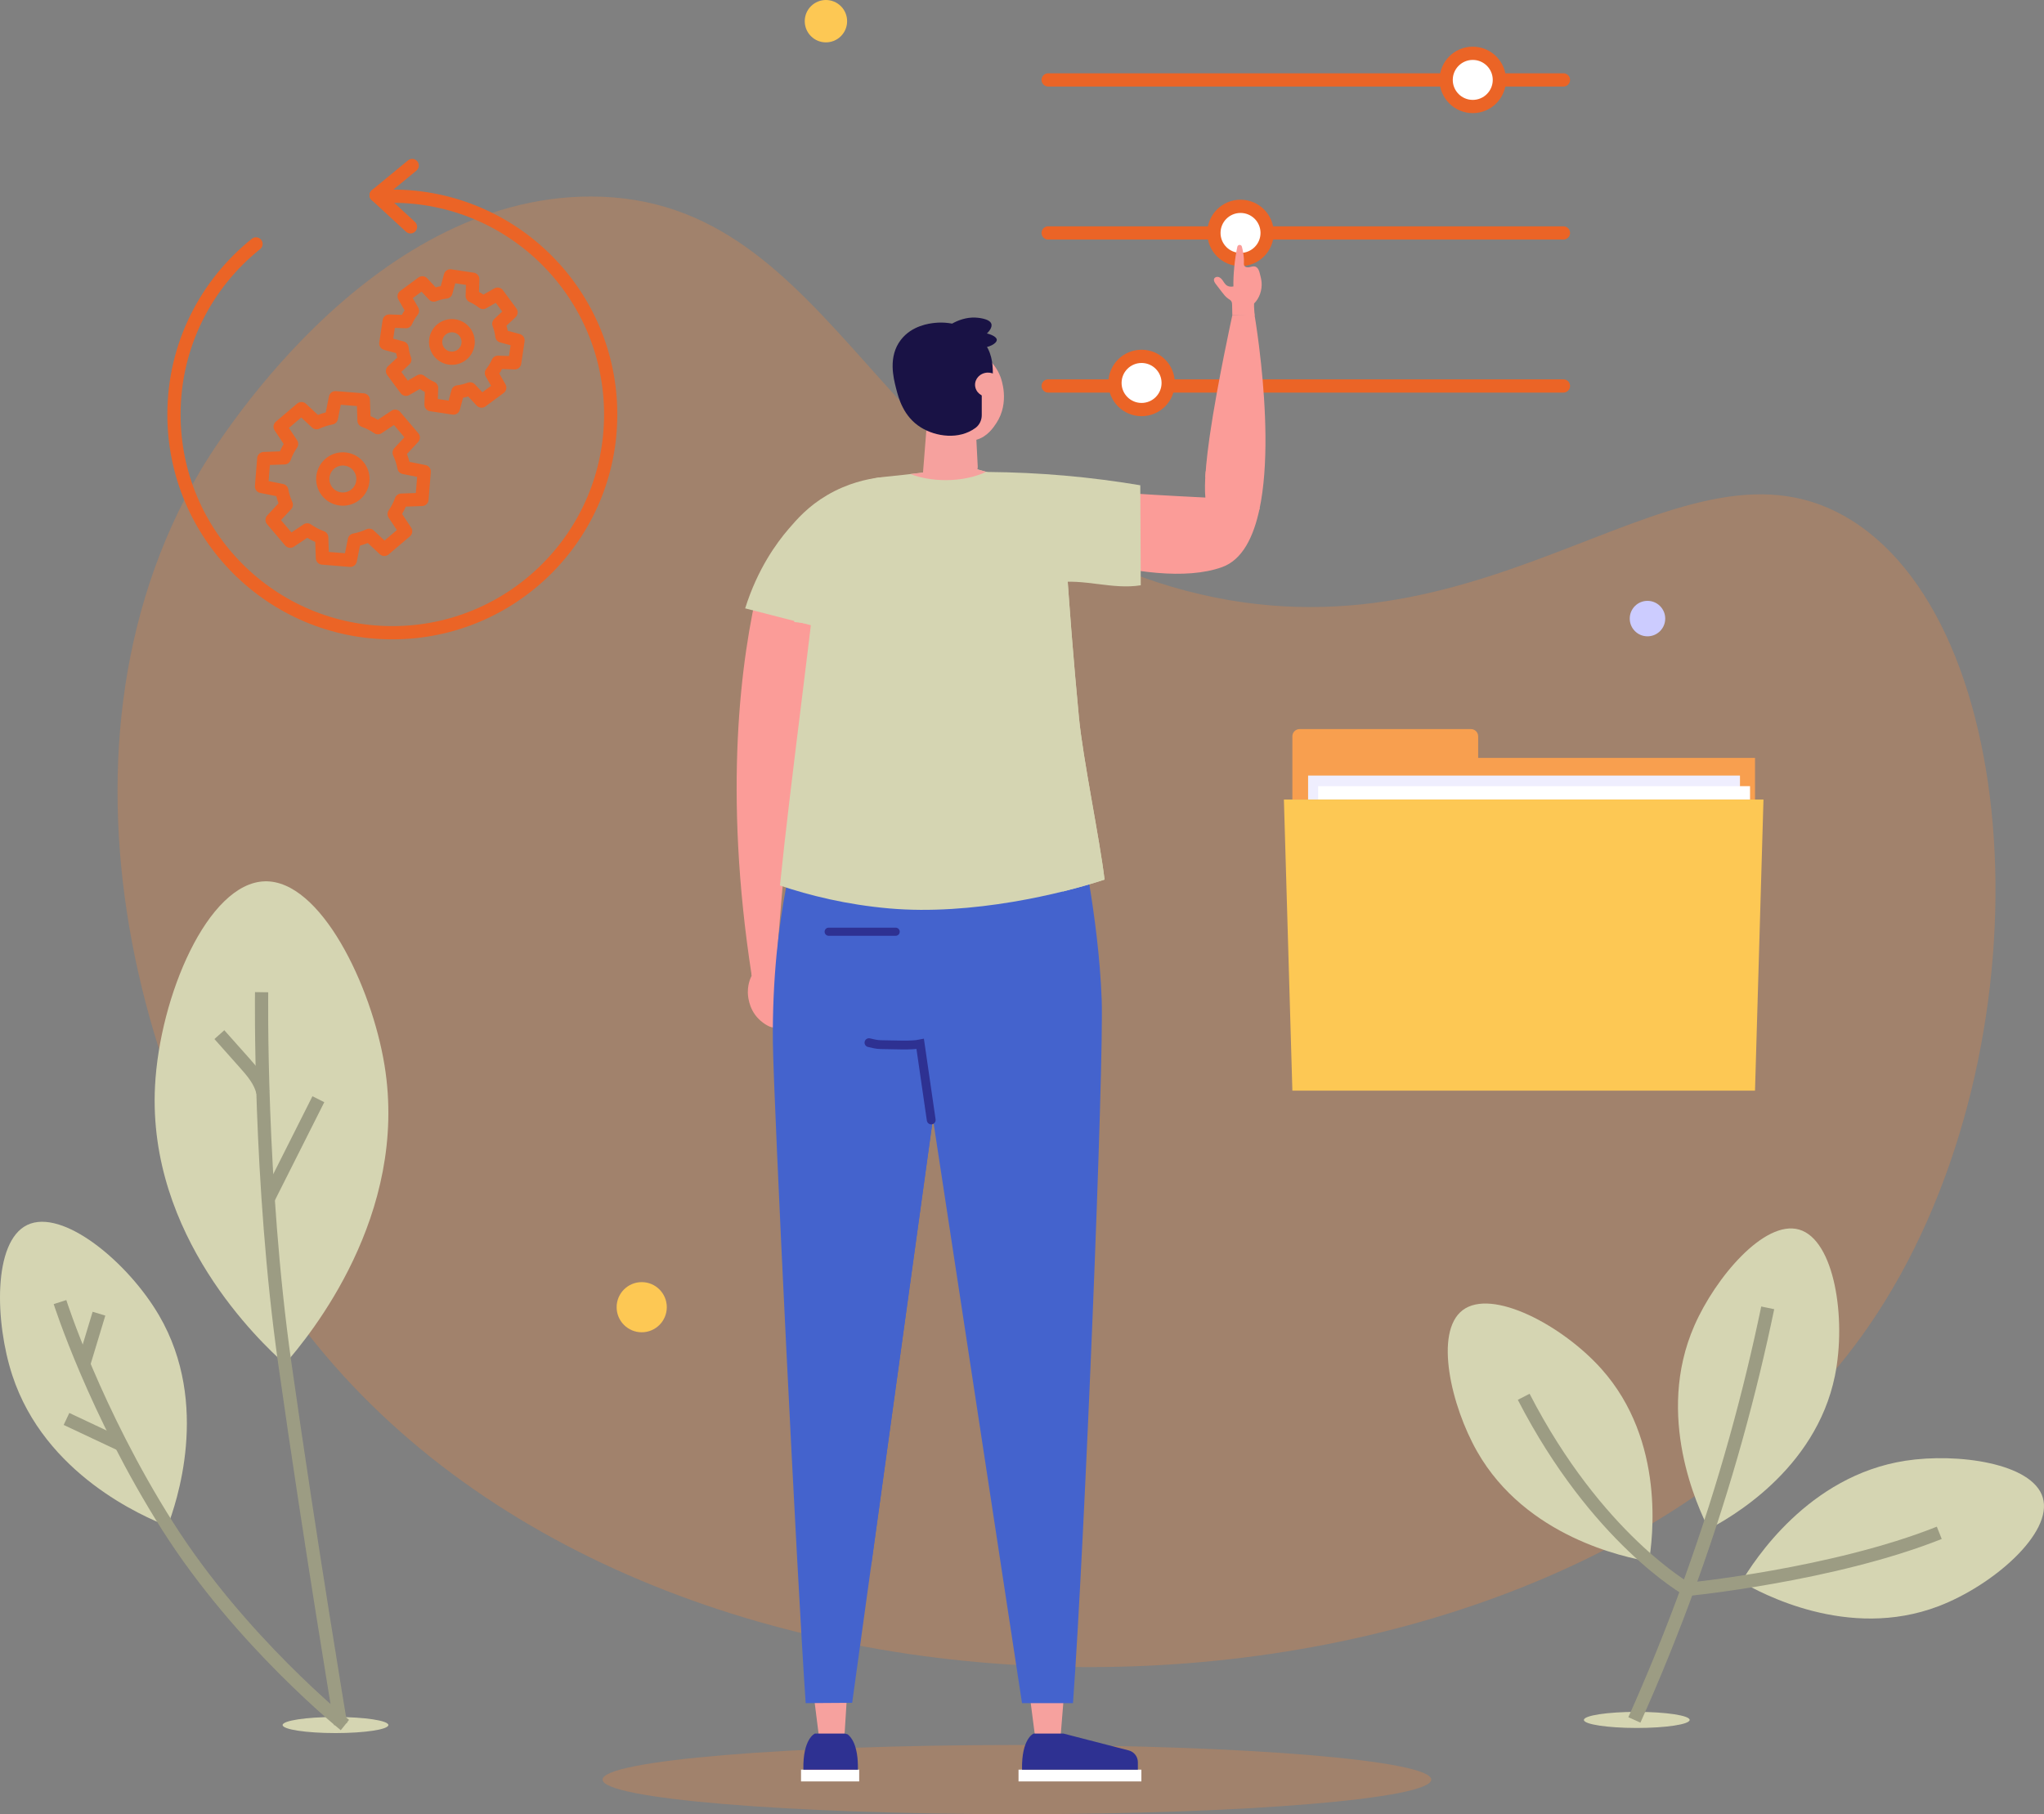 <svg width="463" height="411" viewBox="0 0 463 411" fill="none" xmlns="http://www.w3.org/2000/svg">
<rect x="0" y="0" width="463" height="411" fill="#808080" stroke="none"/>
<g clip-path="url(#clip0_324_538)">
<path d="M423.26 300.476C464.203 241.163 460.081 143.38 419.428 117.888C381.052 93.826 339.134 152.372 268.671 133.836C198.684 115.424 190.285 44.577 133.868 44.52C83.045 44.469 48.159 101.918 45.328 106.722C7.347 171.188 32.132 259.715 75.64 309.279C161.127 406.661 356.781 396.779 423.262 300.473L423.26 300.476Z" fill="#EE863E" fill-opacity="0.3"/>
<path d="M75.996 392.625C82.612 392.625 87.974 391.81 87.974 390.804C87.974 389.798 82.612 388.982 75.996 388.982C69.382 388.982 64.019 389.798 64.019 390.804C64.019 391.81 69.382 392.625 75.996 392.625Z" fill="#D5D5B2"/>
<path d="M37.965 345.742C39.79 340.915 47.816 318.196 36.035 298.014C28.977 285.92 14.168 273.645 6.162 277.518C-1.646 281.295 -1.151 299.543 2.783 311.557C10.155 334.072 32.525 343.594 37.968 345.744L37.965 345.742Z" fill="#D5D5B2"/>
<path d="M78.13 390.804C78.13 390.804 54.454 371.768 37.965 345.742C21.476 319.715 13.593 294.983 13.593 294.983" stroke="#9C9C83" stroke-width="3" stroke-miterlimit="10"/>
<path d="M27.301 327.222C23.221 325.302 19.141 323.382 15.061 321.459" stroke="#9C9C83" stroke-width="3" stroke-miterlimit="10"/>
<path d="M19.023 308.838C20.156 305.096 21.286 301.352 22.419 297.611" stroke="#9C9C83" stroke-width="3" stroke-miterlimit="10"/>
<path d="M64.537 309.014C58.954 304.001 33.398 280.031 35.112 246.097C36.139 225.765 47.049 200.015 59.979 199.664C72.587 199.322 84.15 223.212 87.104 241.355C92.64 275.354 70.125 302.602 64.537 309.014Z" fill="#D5D5B2"/>
<path d="M59.259 224.783C59.259 224.783 58.661 267.599 64.537 309.014C70.413 350.428 77.143 390.6 77.143 390.6" stroke="#9C9C83" stroke-width="3" stroke-miterlimit="10"/>
<path d="M60.788 271.535C64.563 264.031 68.338 256.527 72.116 249.025" stroke="#9C9C83" stroke-width="3" stroke-miterlimit="10"/>
<path d="M59.54 247.478C58.982 244.888 57.153 242.782 55.392 240.802C53.49 238.666 51.591 236.53 49.69 234.395" stroke="#9C9C83" stroke-width="3" stroke-miterlimit="10"/>
<path d="M370.756 391.467C377.371 391.467 382.733 390.652 382.733 389.646C382.733 388.64 377.371 387.824 370.756 387.824C364.141 387.824 358.778 388.64 358.778 389.646C358.778 390.652 364.141 391.467 370.756 391.467Z" fill="#D5D5B2"/>
<path d="M387.064 346.408C391.372 344.162 411.258 333.235 415.641 311.677C418.267 298.757 415.566 280.854 407.514 278.554C399.661 276.313 388.565 289.436 383.793 300.342C374.852 320.777 384.59 341.487 387.064 346.408Z" fill="#D5D5B2"/>
<path d="M394.462 358.359C398.667 360.792 418.546 371.731 439.104 363.887C451.423 359.186 465.101 347.317 462.73 339.286C460.418 331.456 443.39 329.114 431.624 330.926C409.573 334.32 397.295 353.633 394.462 358.357V358.359Z" fill="#D5D5B2"/>
<path d="M373.518 353.759C374.289 348.963 377.403 326.493 362.727 310.099C353.934 300.276 337.956 291.748 331.301 296.83C324.813 301.786 328.713 318.524 334.61 328.865C345.661 348.241 368.092 352.803 373.518 353.759Z" fill="#D5D5B2"/>
<path d="M370.216 389.646C374.564 379.933 378.834 369.483 382.869 358.31C390.968 335.884 396.54 314.94 400.418 296.291" stroke="#9C9C83" stroke-width="3" stroke-miterlimit="10"/>
<path d="M439.279 347.259C415.256 356.833 382.227 360.075 382.227 360.075C382.227 360.075 361.672 348.532 345.143 316.44" stroke="#9C9C83" stroke-width="3" stroke-miterlimit="10"/>
<path d="M230.351 411C282.19 411 324.213 407.491 324.213 403.163C324.213 398.835 282.19 395.326 230.351 395.326C178.513 395.326 136.489 398.835 136.489 403.163C136.489 407.491 178.513 411 230.351 411Z" fill="#EE863E" fill-opacity="0.3"/>
<path d="M237.428 18.103H354.143" stroke="#EB6426" stroke-width="3" stroke-miterlimit="10" stroke-linecap="round"/>
<path d="M237.428 52.77H354.143" stroke="#EB6426" stroke-width="3" stroke-miterlimit="10" stroke-linecap="round"/>
<path d="M237.428 87.44H354.143" stroke="#EB6426" stroke-width="3" stroke-miterlimit="10" stroke-linecap="round"/>
<path d="M333.604 24.13C336.934 24.13 339.633 21.431 339.633 18.103C339.633 14.774 336.934 12.075 333.604 12.075C330.275 12.075 327.576 14.774 327.576 18.103C327.576 21.431 330.275 24.13 333.604 24.13Z" fill="white" stroke="#EB6426" stroke-width="3" stroke-miterlimit="10" stroke-linecap="round"/>
<path d="M281 58.797C284.329 58.797 287.028 56.099 287.028 52.77C287.028 49.441 284.329 46.743 281 46.743C277.67 46.743 274.971 49.441 274.971 52.77C274.971 56.099 277.67 58.797 281 58.797Z" fill="white" stroke="#EB6426" stroke-width="3" stroke-miterlimit="10" stroke-linecap="round"/>
<path d="M91.503 105.916C91.283 104.739 90.915 103.609 90.417 102.549L93.611 99.119L89.508 94.295L85.606 96.895C84.642 96.236 83.587 95.692 82.464 95.284L82.297 90.607L75.983 90.096L75.063 94.684C73.891 94.904 72.765 95.27 71.71 95.762L68.282 92.572L63.456 96.674L66.05 100.566C65.386 101.534 64.837 102.594 64.429 103.721L59.751 103.888L59.24 110.201L63.829 111.12C64.04 112.243 64.385 113.321 64.847 114.339L61.637 117.785L65.74 122.609L69.59 120.045C70.592 120.748 71.691 121.325 72.868 121.749L73.035 126.426L79.35 126.937L80.269 122.349C81.444 122.129 82.572 121.763 83.629 121.266L87.062 124.461L91.888 120.359L89.287 116.458C89.948 115.492 90.495 114.437 90.903 113.309L95.581 113.143L96.092 106.83L91.503 105.911V105.916ZM82.086 109.605C81.486 112.046 79.019 113.537 76.578 112.937C74.137 112.337 72.646 109.87 73.246 107.43C73.846 104.99 76.313 103.499 78.754 104.099C81.195 104.699 82.686 107.165 82.086 109.605Z" stroke="#EB6426" stroke-width="3" stroke-linecap="round" stroke-linejoin="round"/>
<path d="M113.683 76.131C113.571 75.168 113.336 74.237 112.991 73.353L115.761 70.76L112.715 66.637L109.42 68.522C108.677 67.936 107.856 67.439 106.972 67.047L107.096 63.261L102.025 62.499L101.028 66.154C100.069 66.266 99.14 66.498 98.261 66.841L95.67 64.074L91.545 67.12L93.426 70.404C92.835 71.15 92.336 71.975 91.944 72.863L88.157 72.739L87.395 77.81L91.051 78.806C91.159 79.725 91.377 80.616 91.695 81.462L88.912 84.069L91.958 88.192L95.208 86.334C95.977 86.957 96.835 87.482 97.762 87.892L97.637 91.678L102.709 92.44L103.706 88.786C104.667 88.673 105.598 88.439 106.48 88.096L109.076 90.865L113.2 87.82L111.317 84.526C111.906 83.783 112.403 82.96 112.794 82.074L116.581 82.198L117.343 77.127L113.688 76.131H113.683ZM105.875 78.59C105.253 80.529 103.181 81.596 101.241 80.977C99.302 80.356 98.235 78.283 98.854 76.344C99.476 74.406 101.549 73.339 103.488 73.958C105.427 74.579 106.494 76.651 105.875 78.59Z" stroke="#EB6426" stroke-width="3" stroke-linecap="round" stroke-linejoin="round"/>
<path d="M397.541 171.701H305.107V182.363H397.541V171.701Z" fill="#F89F4F"/>
<path d="M294.384 165.172H333.187C334.092 165.172 334.828 165.906 334.828 166.813V181.137H292.743V166.813C292.743 165.908 293.477 165.172 294.384 165.172Z" fill="#F89F4F"/>
<path d="M394.132 175.7H296.307V181.135H394.132V175.7Z" fill="#EFEEFE"/>
<path d="M396.411 178.103H298.586V181.134H396.411V178.103Z" fill="white"/>
<path d="M397.539 247.079H292.743L290.825 181.137H399.457L397.539 247.079Z" fill="#FDC854"/>
<path d="M85.205 44.223L93.37 37.499" stroke="#EB6426" stroke-width="3" stroke-linecap="round" stroke-linejoin="round"/>
<path d="M85.205 44.223L92.983 51.389" stroke="#EB6426" stroke-width="3" stroke-linecap="round" stroke-linejoin="round"/>
<path d="M57.991 55.262C46.663 64.323 39.408 78.262 39.408 93.894C39.408 121.205 61.553 143.345 88.87 143.345C116.187 143.345 138.332 121.205 138.332 93.894C138.332 66.583 116.187 44.443 88.87 44.443" stroke="#EB6426" stroke-width="3" stroke-linecap="round" stroke-linejoin="round"/>
<path d="M145.36 301.824C148.498 301.824 151.041 299.28 151.041 296.143C151.041 293.006 148.498 290.463 145.36 290.463C142.222 290.463 139.678 293.006 139.678 296.143C139.678 299.28 142.222 301.824 145.36 301.824Z" fill="#FDC854"/>
<path d="M373.183 144.158C375.403 144.158 377.202 142.359 377.202 140.14C377.202 137.921 375.403 136.122 373.183 136.122C370.963 136.122 369.164 137.921 369.164 140.14C369.164 142.359 370.963 144.158 373.183 144.158Z" fill="#CCCCFF"/>
<path d="M190.481 8.193C192.355 6.319 192.355 3.281 190.481 1.407C188.606 -0.467 185.567 -0.467 183.693 1.407C181.818 3.281 181.818 6.319 183.693 8.193C185.567 10.067 188.606 10.067 190.481 8.193Z" fill="#FDC854"/>
<path d="M258.585 92.785C261.915 92.785 264.614 90.086 264.614 86.758C264.614 83.429 261.915 80.731 258.585 80.731C255.256 80.731 252.557 83.429 252.557 86.758C252.557 90.086 255.256 92.785 258.585 92.785Z" fill="white" stroke="#EB6426" stroke-width="3" stroke-miterlimit="10" stroke-linecap="round"/>
<path d="M186.948 126.787C184.228 130.008 180.122 132.108 175.482 132.221C174.279 132.249 173.104 132.139 171.974 131.911C167.767 149.261 163.811 179.275 170.274 221.049L175.672 221.145C176.202 213.561 176.816 205.85 177.524 198.023C178.403 188.301 179.391 178.783 180.469 169.479C182.629 155.249 184.791 141.019 186.95 126.787H186.948Z" fill="#FB9C98"/>
<path d="M170.077 217.331L170.274 221.049C170.274 221.049 169.383 222.54 169.399 224.764C169.401 225.191 169.418 228.438 171.873 230.862C172.977 231.954 174.881 233.183 175.672 232.636C176.527 232.043 176.122 229.331 176.117 229.394L175.493 217.577L170.079 217.331H170.077Z" fill="#FB9C98"/>
<path d="M175.669 221.145C179.32 224.373 179.853 225.529 179.588 225.962C179.224 226.56 176.936 226.452 175.773 224.898C174.959 223.81 174.914 222.305 175.669 221.145Z" fill="#FB9C98"/>
<path d="M284.196 71.48C284.166 71.051 284.137 70.622 284.107 70.193C284.074 69.717 284.041 69.239 284.067 68.761C285.298 67.572 285.91 65.683 285.774 63.976C285.718 63.28 285.537 62.6 285.359 61.927C285.277 61.615 285.193 61.299 285.033 61.017C284.874 60.736 284.63 60.488 284.323 60.394C283.905 60.265 283.462 60.434 283.035 60.52C282.606 60.607 282.074 60.567 281.856 60.19C281.715 59.946 281.755 59.644 281.772 59.36C281.816 58.612 281.647 57.063 281.305 55.862C281.155 55.335 280.397 55.365 280.278 55.902C279.663 58.692 279.323 62.438 279.389 64.895C278.756 65.024 278.128 64.937 277.663 64.487C277.377 64.208 277.18 63.852 276.95 63.526C276.721 63.2 276.432 62.886 276.05 62.764C275.67 62.642 275.182 62.778 275.025 63.146C274.852 63.556 275.136 64.006 275.405 64.36C275.865 64.96 276.322 65.561 276.782 66.161C277.192 66.698 277.612 67.244 278.167 67.631C278.442 67.821 278.758 67.98 278.927 68.268C279.077 68.522 279.087 68.831 279.094 69.124C279.11 69.893 279.124 70.662 279.141 71.431C280.81 71.454 282.527 71.457 284.198 71.48H284.196Z" fill="#FB9C98"/>
<path d="M185.518 393.549L181.156 358.689H193.434L191.272 393.549H185.518Z" fill="#F6A19E"/>
<path d="M182.437 398.957C182.634 396.943 183.447 395.481 183.93 394.742C183.93 394.742 187.905 397.068 191.931 394.742C192.397 395.333 193.483 396.873 193.619 399.1C193.706 400.509 193.378 401.639 193.124 402.305H182.723C182.516 401.548 182.298 400.376 182.437 398.957Z" fill="#F95F6A"/>
<path d="M194.621 400.915H181.445V403.578H194.621V400.915Z" fill="white"/>
<path d="M184.594 392.736H191.366L191.976 392.893C192.663 393.38 194.449 395.204 194.327 400.915H181.977C181.827 393.856 184.594 392.736 184.594 392.736Z" fill="#2E3192"/>
<path d="M182.5 385.841L193.033 385.771L214.193 232.69L213.189 191.257L181.257 188.25C181.257 188.25 174.755 206.687 175.071 236.223C175.212 249.255 180.582 358.607 182.502 385.843L182.5 385.841Z" fill="#4463CD"/>
<path d="M202.879 212.006H187.712C187.201 212.006 186.789 211.594 186.789 211.083C186.789 210.572 187.201 210.159 187.712 210.159H202.879C203.39 210.159 203.803 210.572 203.803 211.083C203.803 211.594 203.39 212.006 202.879 212.006Z" fill="#2E3192"/>
<path d="M213.257 239.449L213.166 235.698L206.46 235.9C206.46 235.9 204.115 284.227 199.925 305.007L197.275 355.079L213.257 239.447V239.449Z" fill="#4463CD"/>
<path d="M273.105 106.755C272.926 109.115 272.884 111.171 273.039 112.719C264.408 112.301 257.76 111.882 253.802 111.617C252.749 111.546 238.464 110.588 229.05 114.055C227.174 114.746 225.352 115.663 225.181 117.107C224.965 118.919 227.472 120.523 227.901 120.79C227.901 120.79 260.243 134.445 276.831 128.477C281.375 126.843 283.964 121.725 285.331 115.157C282.055 111.699 277.485 108.747 273.105 106.755Z" fill="#FB9C98"/>
<path d="M285.19 78.41C284.955 76.534 284.726 74.9 284.529 73.592C284.496 73.374 284.465 73.165 284.435 72.966C284.161 71.171 283.973 70.134 283.973 70.134L282.228 71.316L279.14 71.431C279.14 71.431 275.731 86.955 274.05 98.587C274.01 98.857 273.972 99.126 273.935 99.396C273.785 100.469 273.646 101.527 273.524 102.556C273.29 104.523 273.116 106.379 273.022 108.049C275.363 109.769 278.005 111.352 280.688 112.958C282.256 113.898 283.792 114.718 285.272 115.438C287.408 105.491 286.677 92.105 285.659 82.465C285.506 81.021 285.347 79.664 285.19 78.412V78.41Z" fill="#FB9C98"/>
<path d="M240.228 393.549L243.051 358.689H229.979L234.474 393.549H240.228Z" fill="#F6A19E"/>
<path d="M258.543 400.915H230.714V403.578H258.543V400.915Z" fill="white"/>
<path d="M234.126 392.736C234.126 392.736 231.359 393.856 231.509 400.915H257.746V399.229C257.746 397.968 256.892 396.866 255.671 396.552L240.896 392.738H234.124L234.126 392.736Z" fill="#2E3192"/>
<path d="M208.157 232.69L231.502 385.841H243.048C245.693 349.901 250.102 240.996 249.546 226.37C248.824 207.358 244.436 188.25 244.436 188.25C237.66 188.911 210.739 188.847 203.524 188.25C202.94 195.847 205.263 209.906 205.474 218.92C205.66 226.818 207.395 225.925 208.155 232.69H208.157Z" fill="#4463CD"/>
<path d="M168.794 137.824C174.053 139.174 179.311 140.524 184.57 141.872C189.483 133.428 194.397 124.986 199.31 116.542C199.289 113.748 199.265 110.953 199.244 108.159C196.489 108.506 192.036 109.425 187.344 112.184C183.086 114.69 180.574 117.567 178.628 119.836C175.873 123.05 171.589 128.913 168.794 137.821V137.824Z" fill="#D5D5B2"/>
<path d="M181.257 188.25C181.503 177.984 182.064 167.191 183.035 155.922C184.125 143.272 185.626 131.262 187.401 119.948C188.395 113.612 193.521 108.738 199.901 108.075C206.129 107.427 212.622 106.818 218.137 105.411L231.085 109.071C233.329 109.706 235.294 110.942 236.814 112.592C238.514 114.437 239.377 116.563 239.864 118.589C242.256 128.507 240.629 156.372 241.14 170.442C241.297 174.735 241.771 181.038 243.297 188.695C237.377 189.921 230.759 190.915 223.53 191.412C206.814 192.565 192.372 190.69 181.255 188.247L181.257 188.25Z" fill="#D5D5B2"/>
<path d="M196.836 236.214C197.659 236.401 198.548 236.652 199.519 236.662C202.638 236.69 206.467 236.919 208.439 236.505L210.936 253.723" stroke="#2E3192" stroke-width="2" stroke-miterlimit="10" stroke-linecap="round"/>
<path d="M250.2 199.268C240.622 202.447 220.123 207.442 201.439 205.804C191.647 204.943 183.285 202.838 176.673 200.609C179.135 176.422 183.93 141.844 186.395 117.658C204.684 119.409 222.972 121.158 241.262 122.909C242.073 135.775 243.105 148.964 244.39 162.457C245.288 171.886 249.129 190.191 250.2 199.268Z" fill="#D5D5B2"/>
<path d="M250.2 199.268C249.129 190.188 245.288 171.884 244.39 162.458C243.253 150.518 242.312 138.815 241.55 127.366L238.678 127.509C238.678 127.509 241.074 178.108 240.737 201.966C244.479 201.042 247.71 200.093 250.2 199.268Z" fill="#D5D5B2"/>
<path d="M219.823 106.933C230.804 106.82 242.387 107.514 254.454 109.326C255.746 109.521 257.026 109.725 258.295 109.938C258.332 116.247 258.37 126.285 258.405 132.593C251.928 133.651 245.45 130.978 238.973 132.038C232.588 123.669 226.205 115.302 219.82 106.933H219.823Z" fill="#D5D5B2"/>
<path d="M219.473 107.833L211.449 107.718C210.331 107.702 209.074 107.833 209.076 107.052L209.963 95.802L220.96 95.643L221.473 105.676C221.534 106.86 220.618 107.849 219.476 107.833H219.473Z" fill="#F6A19E"/>
<path d="M214.216 108.775C217.743 108.775 220.946 108.058 223.373 106.891L218.134 105.409C214.479 106.342 210.389 106.921 206.234 107.397C208.483 108.26 211.234 108.773 214.214 108.773L214.216 108.775Z" fill="#F6A19E"/>
<path d="M221.253 79.493C221.708 79.718 225.176 81.504 226.613 85.354C226.738 85.684 228.839 91.088 225.685 95.863C225.042 96.836 223.65 98.946 221.206 99.612C216.634 100.859 210.579 96.456 209.208 90.877C208.052 86.177 210.092 80.142 214.312 78.602C217.279 77.519 220.313 79.026 221.253 79.493Z" fill="#F6A19E"/>
<path d="M213.367 76.105C213.074 74.502 217.042 71.825 220.817 71.942C221.063 71.949 224.201 72.073 224.571 73.407C224.958 74.802 222.229 77.186 219.351 77.746C216.824 78.239 213.614 77.435 213.37 76.105H213.367Z" fill="#191245"/>
<path d="M218.978 76.994C219.028 76.03 221.677 75.037 223.83 75.618C223.97 75.655 225.757 76.157 225.788 76.973C225.821 77.829 223.924 78.825 222.193 78.754C220.674 78.691 218.936 77.791 218.978 76.992V76.994Z" fill="#191245"/>
<path d="M222.383 88.242H224.843C224.904 87.253 224.904 86.317 224.904 85.501C224.904 83.143 224.904 80.6 223.27 78.091C220.723 74.181 215.747 72.711 211.719 73.152C210.598 73.273 206.553 73.717 204.035 77.022C201.146 80.815 202.372 85.616 202.98 87.989C203.538 90.169 204.609 94.361 208.61 96.843C212 98.946 217.246 99.673 220.946 96.953L220.962 96.942C221.872 96.271 222.383 95.188 222.383 94.058V88.242Z" fill="#191245"/>
<path d="M220.957 87.848C220.554 86.376 221.504 84.875 223.075 84.498C224.648 84.121 226.247 85.009 226.651 86.484C227.054 87.958 226.104 89.456 224.533 89.834C222.96 90.211 221.361 89.323 220.957 87.848Z" fill="#F6A19E"/>
<path d="M183.365 141.333L183.988 136.122" stroke="#D5D5B2" stroke-width="6.97" stroke-miterlimit="10"/>
</g>
<defs>
<clipPath id="clip0_324_538">
<rect width="463" height="411" fill="white"/>
</clipPath>
</defs>
</svg>
